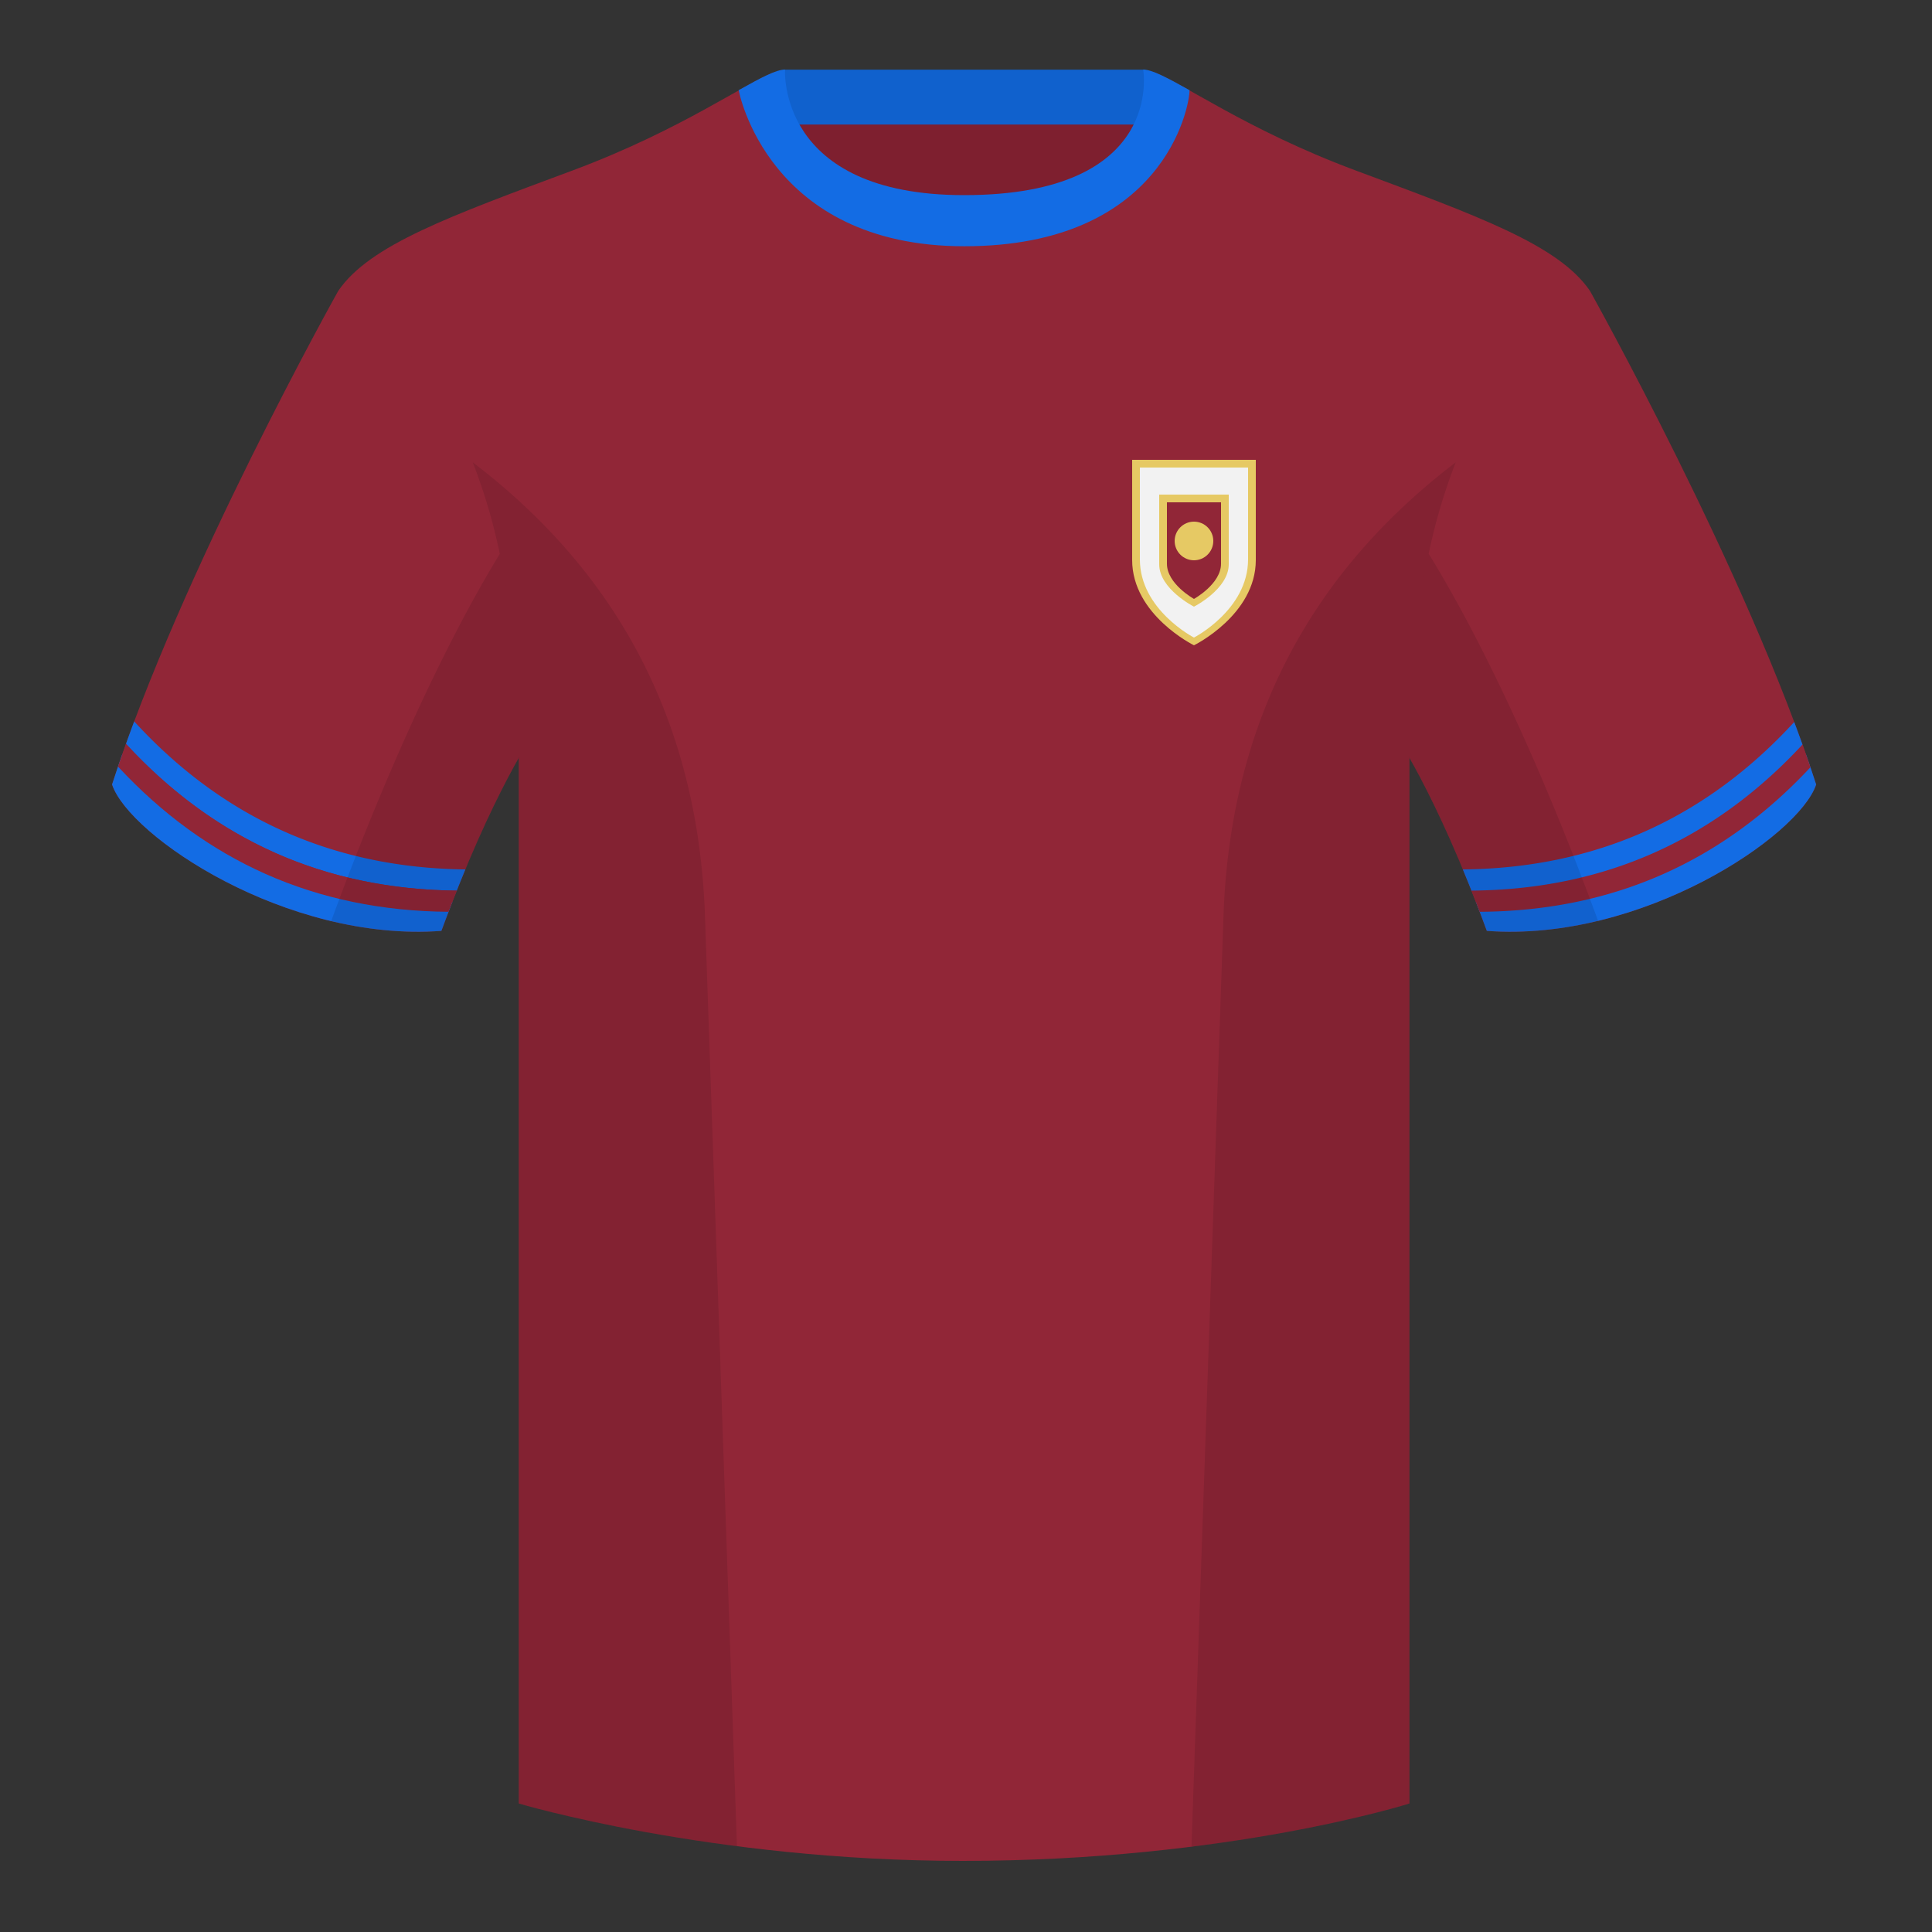 <svg xmlns="http://www.w3.org/2000/svg" width="500" height="500" fill="none" viewBox="0 0 500 500"><rect x="0" y="0" width="500" height="500" fill="#333333" stroke="none"/><g clip-path="url(#clip0_5839_4442)"><path fill="#7E1F2F" fill-rule="evenodd" d="M203 109.22h93.65v-87.3H203v87.3Z" clip-rule="evenodd"/><path fill="#1061CD" fill-rule="evenodd" d="M202.86 32.23h93.46v-14.2h-93.46v14.2Z" clip-rule="evenodd"/><path fill="#912637" fill-rule="evenodd" d="M87.55 75.26S46.78 148.06 29 203.03c4.44 13.37 45.2 40.86 85.23 37.88 13.34-36.4 24.46-52 24.46-52s2.97-95.08-51.14-113.65M411.47 75.26s40.76 72.8 58.55 127.77c-4.44 13.37-45.2 40.86-85.23 37.88-13.34-36.4-24.46-52-24.46-52s-2.96-95.08 51.14-113.65" clip-rule="evenodd"/><path fill="#912637" fill-rule="evenodd" d="M249.51 57.7c-50.08 0-47.8-39.47-48.74-39.14-7.52 2.62-24.13 14.94-52.44 25.5-31.87 11.88-52.63 19.31-60.78 31.2 11.11 8.91 46.7 28.97 46.7 120.34v271.14s49.65 14.86 114.88 14.86c68.93 0 115.64-14.86 115.64-14.86V195.6c0-91.37 35.59-111.43 46.7-120.34-8.15-11.89-28.9-19.32-60.78-31.2-28.36-10.58-44.98-22.92-52.48-25.51-.92-.32 4.18 39.15-48.7 39.15Z" clip-rule="evenodd"/><path fill="#136CE4" fill-rule="evenodd" d="M467.35 195.13c.94 2.67 1.83 5.3 2.67 7.9-4.44 13.37-45.2 40.86-85.23 37.88-.96-2.61-1.9-5.12-2.84-7.52 20.8-1.35 38-5.63 51.6-12.83 13.43-7.11 24.7-15.59 33.8-25.43ZM31.65 195.16c9.1 9.83 20.37 18.3 33.78 25.4 13.6 7.2 30.82 11.48 51.64 12.84-.93 2.4-1.88 4.9-2.84 7.51-40.02 2.98-80.79-24.5-85.23-37.88.84-2.59 1.72-5.21 2.65-7.87Z" clip-rule="evenodd"/><path fill="#912637" fill-rule="evenodd" d="m468.54 198.57-.13.14c-11.32 12.1-23.95 21.25-37.89 27.46-14.45 6.44-30.3 9.7-47.58 9.8a401.9 401.9 0 0 0-2.13-5.48c17.15-.14 32.9-3.4 47.27-9.8 14.15-6.3 26.95-15.64 38.4-28.01.71 1.98 1.4 3.94 2.06 5.9Z" clip-rule="evenodd"/><path fill="#136CE4" fill-rule="evenodd" d="m466.48 192.68-.5.55c-11.33 12.1-23.96 21.25-37.9 27.46-14.36 6.4-30.12 9.66-47.27 9.8-.75-1.9-1.5-3.72-2.22-5.48 17.06-.17 32.75-3.43 47.05-9.8 14.28-6.36 27.18-15.8 38.7-28.35.74 1.95 1.45 3.9 2.14 5.82ZM73.6 215.21c14.24 6.34 29.85 9.6 46.83 9.8a400.7 400.7 0 0 0-2.22 5.48c-17.07-.16-32.75-3.43-47.06-9.8-14.21-6.33-27.06-15.72-38.55-28.18.69-1.92 1.4-3.86 2.13-5.81 11.57 12.62 24.52 22.13 38.87 28.51Z" clip-rule="evenodd"/><path fill="#912637" fill-rule="evenodd" d="M71.15 220.7c14.3 6.36 30 9.63 47.06 9.8l-.85 2.14-1.28 3.33c-17.19-.12-32.98-3.4-47.37-9.8-14.06-6.26-26.78-15.51-38.17-27.77.66-1.94 1.35-3.91 2.06-5.89 11.49 12.46 24.34 21.85 38.55 28.18Z" clip-rule="evenodd"/><path fill="#136CE4" fill-rule="evenodd" d="M307.85 23.34c-5.77-3.23-9.73-5.34-12-5.34 0 0 5.88 32.5-46.34 32.5-48.52 0-46.34-32.5-46.34-32.5-2.28 0-6.23 2.1-12 5.34 0 0 7.37 40.39 58.4 40.39 51.48 0 58.28-35.9 58.28-40.38Z" clip-rule="evenodd"/><path fill="#000" fill-opacity=".1" fill-rule="evenodd" d="M413.58 238.32a93.75 93.75 0 0 1-28.8 2.6c-8.2-22.37-15.55-36.89-20-44.75v270.57s-21.1 6.71-55.87 11.12c-.18-.03-.37-.05-.55-.06l8.28-240.71c2.06-59.75 31.09-95.29 60.1-117.44a148.59 148.59 0 0 0-7 23.67c7.35 11.85 24.44 42.07 43.83 94.96l.01.04ZM190.72 477.8c-34.25-4.4-56.48-11.06-56.48-11.06V196.17c-4.46 7.87-11.81 22.38-20 44.75a93.6 93.6 0 0 1-28.52-2.53l.02-.1c19.38-52.84 36.3-83.06 43.61-94.94a148.74 148.74 0 0 0-7-23.7c29 22.15 58.04 57.69 60.1 117.44l8.27 240.7Z" clip-rule="evenodd"/><path fill="#E6C964" fill-rule="evenodd" d="M293 144.92V119h32v25.92c0 14.25-16 22.08-16 22.08s-16-7.84-16-22.08Z" clip-rule="evenodd"/><path fill="#F2F2F2" fill-rule="evenodd" d="M295 144.76V121h28v23.76c0 13.06-14 20.24-14 20.24s-14-7.18-14-20.24Z" clip-rule="evenodd"/><path fill="#E6C964" fill-rule="evenodd" d="M300 146.03V128h18v18.03c0 6.43-9 10.97-9 10.97s-9-4.54-9-10.97Z" clip-rule="evenodd"/><path fill="#912637" fill-rule="evenodd" d="M302 145.9V130h14v15.9c0 5.23-7 9.1-7 9.1s-7-3.87-7-9.1Z" clip-rule="evenodd"/><circle cx="309" cy="140" r="5" fill="#E6C964"/></g><defs><clipPath id="clip0_5839_4442"><path fill="#fff" d="M0 0h500v500H0z"/></clipPath></defs></svg>